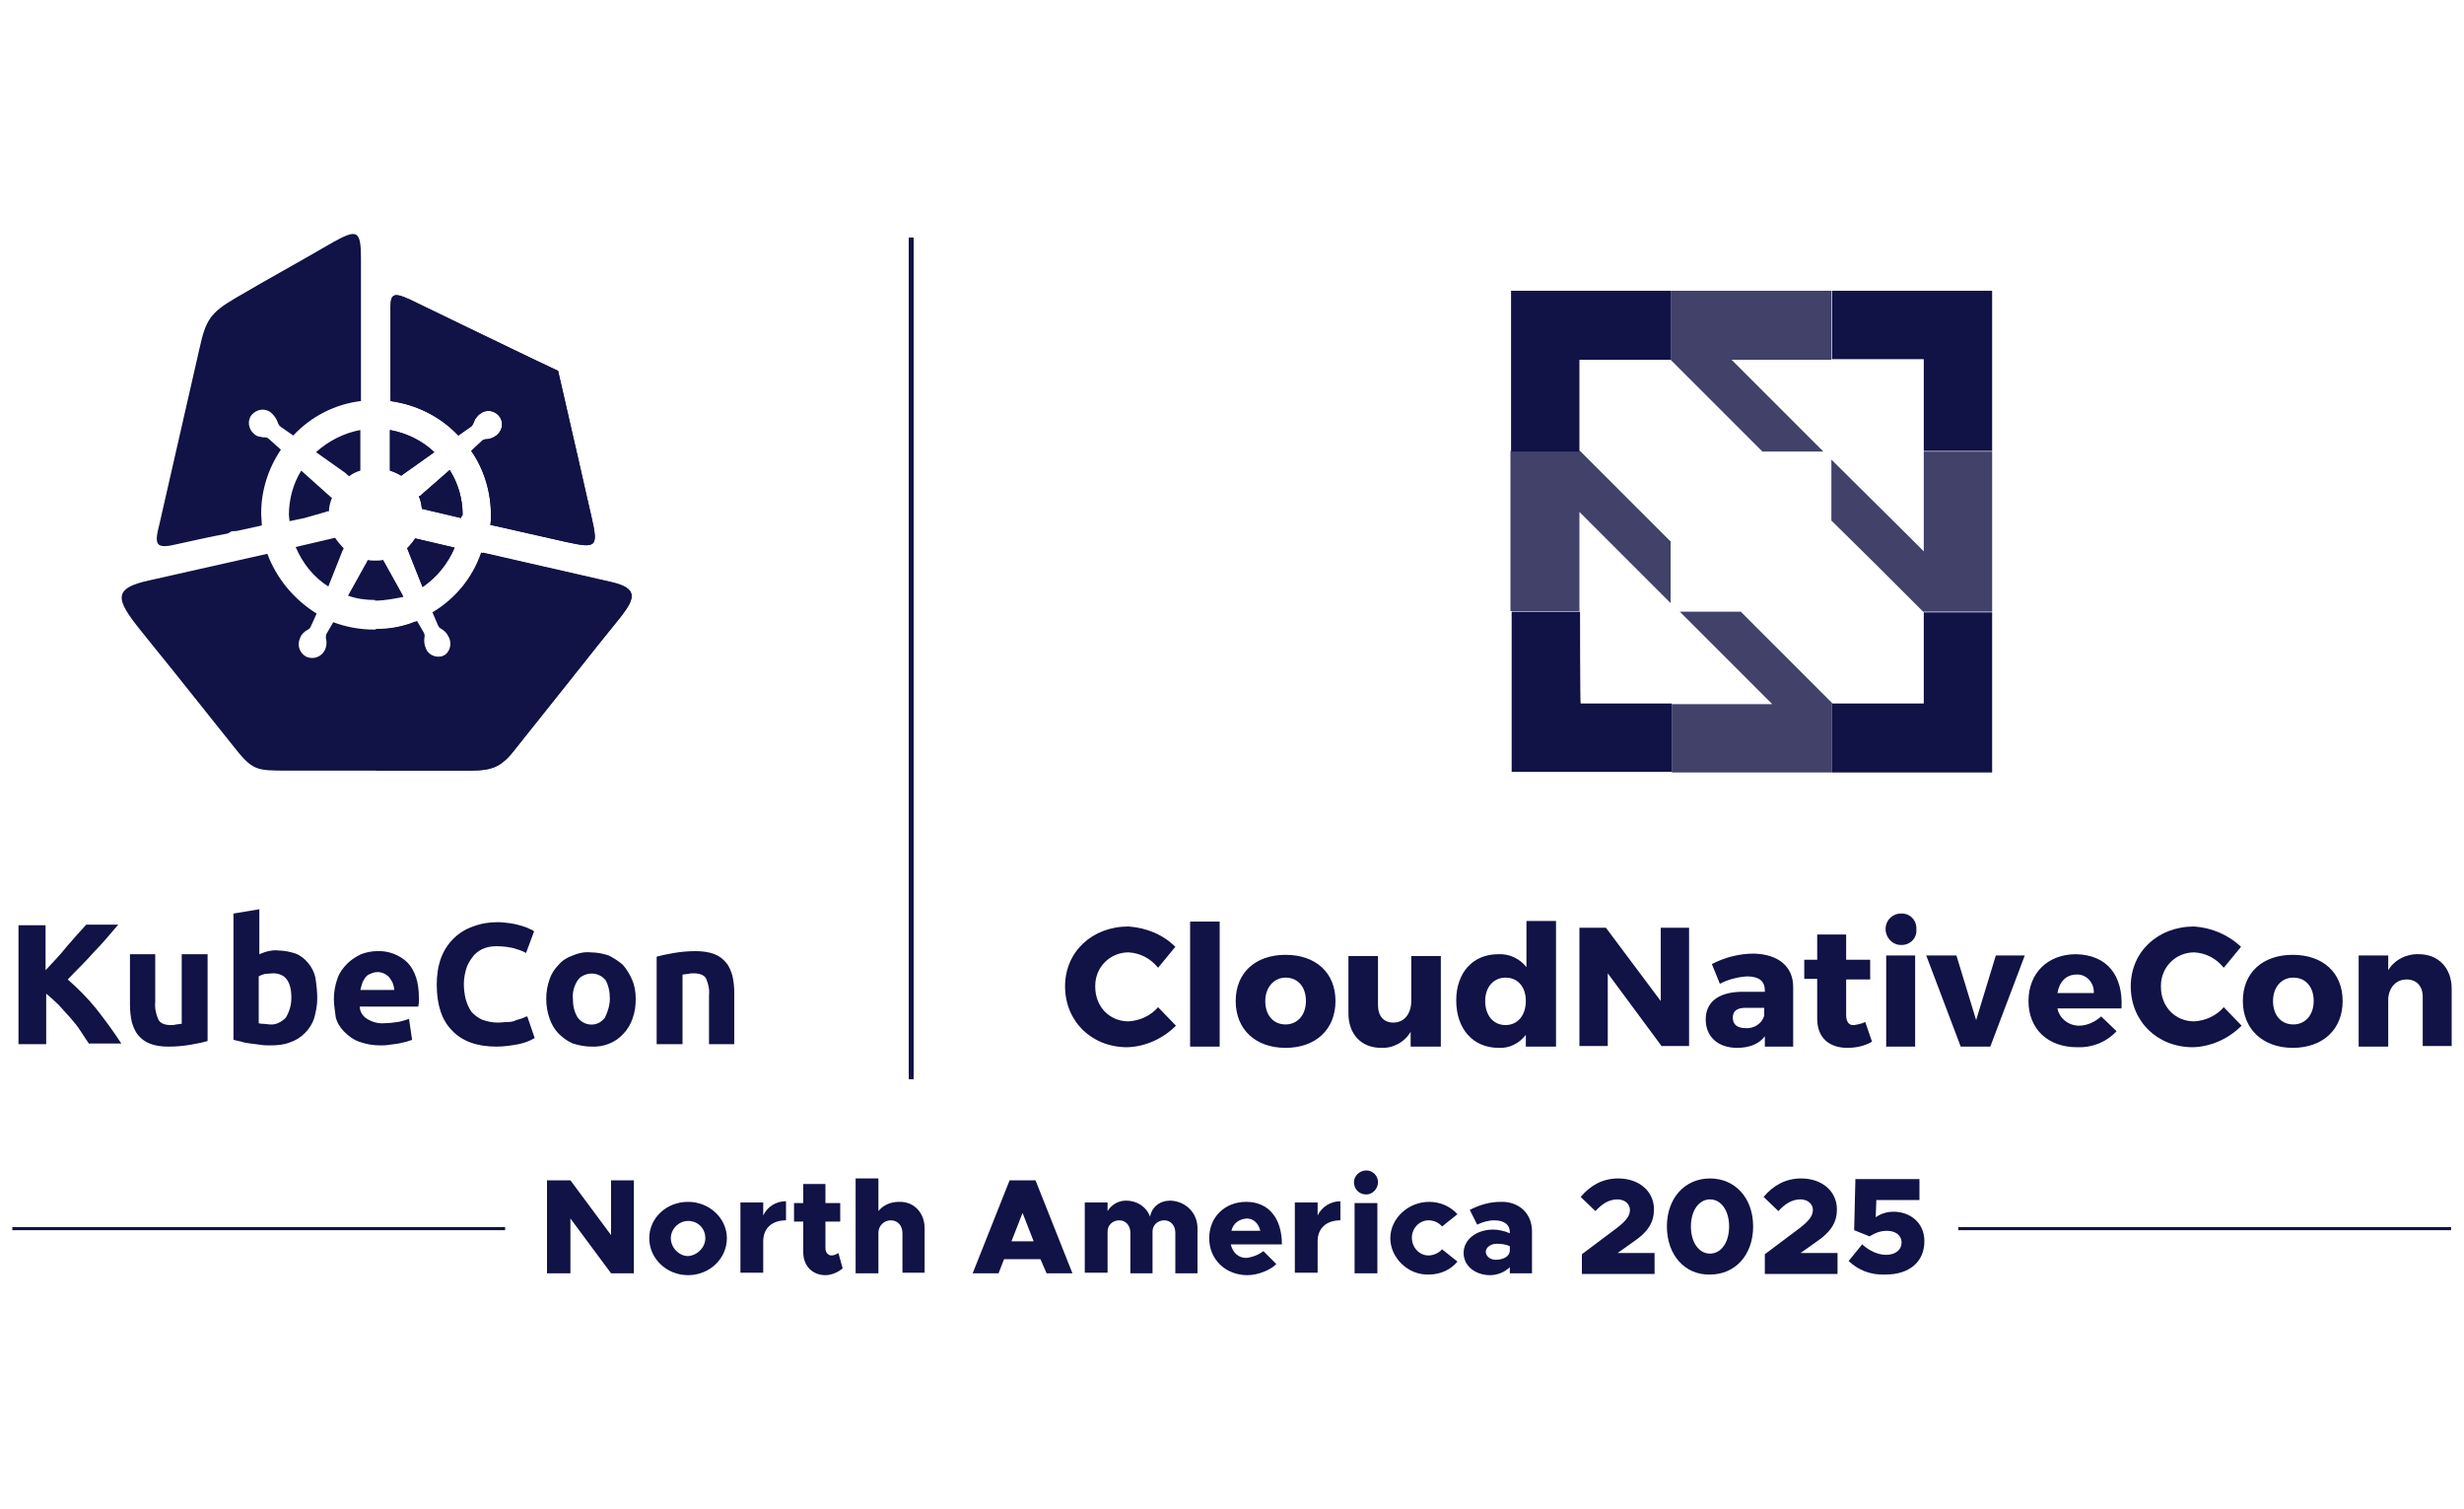 <?xml version="1.0" encoding="utf-8"?>
<!-- Generator: Adobe Illustrator 28.3.0, SVG Export Plug-In . SVG Version: 6.00 Build 0)  -->
<svg version="1.1" id="Layer_1" xmlns="http://www.w3.org/2000/svg" xmlns:xlink="http://www.w3.org/1999/xlink" x="0px" y="0px"
	 width="400px" height="245px" viewBox="0 0 400 245" style="enable-background:new 0 0 400 245;" xml:space="preserve">
<style type="text/css">
	.st0{fill-rule:evenodd;clip-rule:evenodd;}
	.st1{opacity:0.8;}
	.st2{clip-path:url(#SVGID_00000127002511041363213400000008088977189932664750_);}
	.st3{fill:#FFFFFF;}
	.st4{fill-rule:evenodd;clip-rule:evenodd;fill:#FFFFFF;}
	.st5{clip-path:url(#SVGID_00000162343448312196645680000006208599498790713499_);}
	.st6{fill:#111245;}
	.st7{fill-rule:evenodd;clip-rule:evenodd;fill:#111245;}
	.st8{clip-path:url(#SVGID_00000122711283705588670480000017857662787788805004_);}
</style>
<g>
	<g>
		<path class="st6" d="M106.6,155.3c0.7-0.2,1.6-0.4,2.8-0.6c1.2-0.2,2.3-0.3,3.5-0.3c1,0,2.1,0.1,3.1,0.5c0.8,0.3,1.4,0.8,1.9,1.4
			c0.5,0.6,0.8,1.4,1,2.1c0.2,0.9,0.3,1.8,0.3,2.8v8.3h-4.1v-7.9c0.1-1-0.1-1.9-0.5-2.8c-0.3-0.5-1-0.8-2-0.8c-0.3,0-0.6,0-0.9,0.1
			c-0.3,0-0.6,0.1-0.9,0.1v11.3h-4.2V155.3z M99,162.1c0-1.1-0.2-2.1-0.7-3c-1-1.2-2.7-1.4-4-0.5c-0.2,0.1-0.3,0.3-0.5,0.5
			c-0.6,0.9-0.9,2-0.8,3c0,1.1,0.2,2.2,0.8,3.1c0.9,1.2,2.6,1.5,3.8,0.6c0.2-0.2,0.5-0.4,0.6-0.6C98.7,164.2,99,163.1,99,162.1
			 M103.2,162.1c0,1.1-0.1,2.1-0.5,3.2c-0.3,0.9-0.8,1.8-1.5,2.5c-1.3,1.5-3.3,2.2-5.2,2.1c-1,0-2-0.2-3-0.5
			c-0.9-0.4-1.6-0.9-2.3-1.6c-0.7-0.7-1.2-1.6-1.5-2.5c-0.7-2-0.7-4.3,0-6.3c0.3-0.9,0.8-1.7,1.5-2.4c0.6-0.7,1.4-1.2,2.3-1.5
			c0.9-0.4,1.9-0.6,2.9-0.5c1,0,2,0.2,2.9,0.5c0.8,0.4,1.6,0.9,2.3,1.5c0.6,0.7,1.1,1.5,1.5,2.4C103,159.9,103.2,161,103.2,162.1
			 M80.6,169.9c-3.2,0-5.6-0.9-7.2-2.6c-1.7-1.7-2.5-4.2-2.5-7.5c0-1.5,0.2-2.9,0.7-4.3c0.9-2.4,2.8-4.3,5.2-5.1
			c1.3-0.5,2.6-0.7,4-0.7c0.7,0,1.5,0.1,2.2,0.2c0.7,0.1,1.3,0.3,1.7,0.4c0.4,0.1,0.9,0.3,1.3,0.5c0.3,0.1,0.5,0.2,0.7,0.4l-1.3,3.5
			c-0.7-0.4-1.4-0.6-2.1-0.8c-0.9-0.2-1.8-0.3-2.7-0.3c-0.7,0-1.3,0.1-1.9,0.3c-0.6,0.2-1.2,0.6-1.7,1.1c-0.5,0.6-0.9,1.2-1.2,1.9
			c-0.3,0.9-0.5,1.9-0.5,2.8c0,0.8,0.1,1.7,0.3,2.5c0.2,0.7,0.5,1.4,0.9,2c0.5,0.6,1.1,1,1.7,1.3c0.8,0.3,1.7,0.5,2.6,0.5
			c0.6,0,1.1-0.1,1.7-0.1c0.5,0,0.9-0.1,1.3-0.3c0.3-0.1,0.7-0.2,1-0.3c0.3-0.1,0.5-0.3,0.8-0.3l1.2,3.5c-0.8,0.5-1.7,0.8-2.6,1
			C83.1,169.7,81.9,169.9,80.6,169.9 M64,160.7c0-0.3-0.1-0.7-0.2-1c-0.1-0.3-0.3-0.6-0.5-0.9c-0.2-0.3-0.5-0.5-0.8-0.7
			c-0.4-0.2-0.8-0.3-1.2-0.3c-0.4,0-0.8,0.1-1.2,0.3c-0.3,0.1-0.6,0.3-0.8,0.6c-0.2,0.3-0.4,0.6-0.5,0.9c-0.1,0.3-0.2,0.7-0.3,1.1
			L64,160.7L64,160.7z M54.2,162.2c0-1.2,0.2-2.3,0.6-3.4c0.3-0.9,0.9-1.7,1.6-2.4c0.6-0.6,1.4-1.1,2.2-1.5c0.8-0.3,1.7-0.5,2.6-0.5
			c1.8-0.1,3.7,0.6,5,1.9c1.2,1.3,1.8,3.2,1.8,5.6v0.8c0,0.3-0.1,0.5-0.1,0.7h-9.5c0,0.8,0.5,1.6,1.2,2c0.8,0.5,1.8,0.8,2.8,0.7
			c0.7,0,1.5-0.1,2.2-0.2c0.6-0.1,1.2-0.3,1.8-0.5l0.5,3.4c-0.3,0.1-0.6,0.2-0.9,0.3c-0.4,0.1-0.8,0.2-1.3,0.3
			c-0.5,0.1-0.9,0.1-1.5,0.2c-0.5,0.1-1,0.1-1.5,0.1c-1.2,0-2.3-0.2-3.4-0.6c-0.9-0.3-1.7-0.9-2.4-1.6c-0.7-0.7-1.2-1.5-1.4-2.4
			C54.4,164.2,54.2,163.2,54.2,162.2 M51.5,162.1c0,1.1-0.2,2.1-0.5,3.2c-0.3,0.9-0.8,1.7-1.5,2.4c-0.7,0.7-1.5,1.2-2.4,1.5
			c-1,0.4-2.1,0.5-3.2,0.5c-0.5,0-1.1,0-1.6-0.1l-1.6-0.2c-0.5-0.1-1-0.1-1.5-0.3c-0.5-0.1-0.9-0.2-1.3-0.3v-20.5l4.2-0.7v7.3
			c0.5-0.2,1-0.4,1.5-0.5c0.5-0.1,1.1-0.2,1.6-0.1c0.9,0,1.9,0.2,2.8,0.5c0.8,0.3,1.5,0.9,2,1.5c0.6,0.7,1,1.5,1.2,2.4
			C51.4,160,51.5,161,51.5,162.1 M47.3,162c0-2.7-1-4-3-4c-0.4,0-0.9,0.1-1.3,0.1c-0.3,0.1-0.7,0.2-1,0.4v7.6
			c0.3,0.1,0.5,0.1,0.8,0.1c0.3,0,0.7,0.1,1,0.1c1,0.1,1.9-0.4,2.6-1.1C47,164.2,47.3,163.1,47.3,162 M33.7,169
			c-0.7,0.2-1.6,0.4-2.8,0.6c-1.2,0.2-2.3,0.3-3.5,0.3c-1.1,0-2.1-0.1-3.1-0.5c-0.8-0.3-1.4-0.8-1.9-1.4c-0.5-0.6-0.8-1.4-1-2.1
			c-0.2-0.9-0.3-1.8-0.3-2.8v-8.2h4.1v7.7c-0.1,1,0.1,2,0.5,2.9c0.3,0.6,1,0.9,2,0.9c0.3,0,0.6,0,0.9-0.1c0.3,0,0.6-0.1,0.9-0.1
			v-11.3h4.2V169z M14.5,169.5c-0.4-0.6-0.9-1.3-1.4-2.1c-0.5-0.8-1.1-1.5-1.7-2.2c-0.6-0.7-1.3-1.4-1.9-2.1c-0.6-0.6-1.3-1.2-2-1.8
			v8.2H3v-19.3h4.4v7.3c1.1-1.2,2.3-2.4,3.4-3.8c1.1-1.3,2.2-2.5,3.2-3.6h5.2c-1.3,1.5-2.6,3.1-4,4.5c-1.3,1.5-2.8,2.9-4.2,4.4
			c1.6,1.4,3.1,2.9,4.5,4.6c1.5,1.9,2.9,3.8,4.2,5.8h-5.2L14.5,169.5z"/>
		<path class="st7" d="M49.4,84.1L47,84.6c0-0.3-0.1-0.7-0.1-1c0-2.6,0.7-5.1,2-7.2l4.7,4.2c0.1,0.1,0.2,0.2,0.3,0.2
			c-0.3,0.7-0.5,1.5-0.5,2.2C53.2,83,53,83,52.9,83.1L49.4,84.1z M58.5,69.8v6.6c-0.7,0.2-1.3,0.5-1.8,0.9c-0.2-0.1-0.4-0.3-0.6-0.5
			l-4.8-3.4C53.3,71.6,55.8,70.3,58.5,69.8 M25.9,85c2.3-10,4.2-18.5,6.5-28.5c1-4.5,1.7-5.7,5.8-8.1c5.6-3.3,9.9-5.6,15.9-9.1
			c3.8-2.1,4.5-2,4.5,2.6v23.2c-4.2,0.5-8.1,2.5-11,5.6l-2-1.4c-0.2-0.1-0.4-0.4-0.5-0.7c-0.2-0.6-0.6-1.2-1.1-1.6
			c-0.9-0.8-2.3-0.6-3.1,0.3c-0.8,0.9-0.6,2.3,0.3,3.1c0.3,0.3,0.7,0.5,1.1,0.5c0.3,0.1,0.5,0.1,0.8,0.1c0.2,0,0.4,0.1,0.6,0.3
			l1.9,1.7c-2.1,3.1-3.2,6.7-3.2,10.3c0,0.7,0.1,1.3,0.1,2l-4.1,0.9c-0.3,0-0.6,0-0.9,0.1L37,86.6c-2.7,0.5-5.4,1.1-8.1,1.7
			C25.2,89.2,25,88.5,25.9,85 M63.3,76.4v-6.6c2.7,0.5,5.2,1.7,7.2,3.6l-5.2,3.7c-0.1,0.1-0.1,0.1-0.2,0.1
			C64.6,76.9,64,76.6,63.3,76.4 M74.9,84.1l-6.4-1.5c-0.1-0.7-0.2-1.4-0.5-2c0.1-0.1,0.1-0.1,0.2-0.1l4.8-4.2
			c1.4,2.2,2.1,4.7,2.1,7.3C74.9,83.8,74.8,84,74.9,84.1 M66.5,48.6c3.5,1.7,6,2.9,9.5,4.6c4.8,2.3,9.7,4.7,14.6,7
			c1.2,5.2,2.4,10.5,3.6,15.7c0.7,3.2,1.1,4.8,1.8,7.9c1.1,4.9,1,5.3-4,4.2l-12.4-2.8c0.1-0.5,0.1-1.1,0.1-1.6
			c0-3.7-1.1-7.4-3.2-10.4l1.7-1.6c0.2-0.2,0.5-0.3,0.7-0.3c0.7,0,1.3-0.3,1.8-0.7c0.9-0.8,1.1-2.1,0.3-3.1
			c-0.8-0.9-2.1-1.1-3.1-0.3l0,0c-0.3,0.2-0.6,0.6-0.8,0.9c-0.1,0.3-0.2,0.5-0.3,0.7c-0.1,0.2-0.2,0.4-0.4,0.5l-2,1.4
			c-2.9-3.1-6.8-5-11-5.6V51C63.3,47.7,63.6,47.3,66.5,48.6 M62.2,90.9c-0.4,0.1-0.8,0.1-1.3,0.1c-0.4,0-0.8,0-1.2-0.1l-0.2,0.4
			l-3,5.4c1.4,0.5,2.9,0.7,4.4,0.7c1.5,0,3-0.3,4.5-0.7l-3-5.4C62.4,91.3,62.3,91.1,62.2,90.9 M67.4,87.4l6.4,1.5
			c-1.1,2.6-2.9,4.8-5.2,6.4L66.1,89C66.6,88.5,67,88,67.4,87.4 M48,88.8l6.4-1.5c0.4,0.6,0.9,1.2,1.4,1.7l-0.2,0.4l-2.3,5.8
			C50.9,93.7,49.1,91.4,48,88.8 M100.8,100.1c-3.1,3.8-4.5,5.6-7.6,9.5c-3.5,4.4-6.3,7.9-9.8,12.3c-2.5,3.2-4.3,3.2-8.4,3.2H46.8
			c-5.4,0-5.8,0-9.1-4.2c-3.3-4.1-5.8-7.3-9.1-11.4c-2.6-3.2-3.2-4-5.8-7.2c-4-5-4.6-6.8,1.5-8.1l19.1-4.3c1.5,4,4.3,7.4,8,9.7
			l-0.9,2c-0.1,0.3-0.3,0.5-0.5,0.6c-0.6,0.3-1.1,0.8-1.3,1.4c-0.5,1.1-0.1,2.4,1,3c1.1,0.5,2.4,0.1,3-1l0,0
			c0.2-0.4,0.3-0.8,0.3-1.2c0-0.3,0-0.5-0.1-0.8c0-0.2,0-0.5,0.1-0.7l1.1-1.9c2.1,0.8,4.4,1.2,6.6,1.2c2.3,0,4.6-0.4,6.7-1.3
			l1.1,1.9c0.1,0.2,0.2,0.5,0.1,0.8c-0.1,0.6,0,1.3,0.3,1.9c0.5,1.1,1.9,1.5,3,1c1.1-0.5,1.5-1.9,1-3l0,0c-0.2-0.4-0.4-0.7-0.7-1
			c-0.2-0.2-0.4-0.3-0.7-0.5c-0.2-0.1-0.3-0.3-0.4-0.5l-0.9-2.1c3.7-2.2,6.5-5.6,7.9-9.7l21,4.8C103.5,95.5,103.2,97,100.8,100.1"/>
		<path class="st7" d="M63.3,76.4v-6.6c2.7,0.5,5.2,1.7,7.2,3.6l-5.2,3.7c-0.1,0.1-0.1,0.1-0.2,0.1C64.6,76.9,64,76.6,63.3,76.4
			 M74.9,84.1l-6.4-1.5c-0.1-0.7-0.2-1.4-0.5-2c0.1-0.1,0.1-0.1,0.2-0.1l4.8-4.2c1.4,2.2,2.1,4.7,2.1,7.3
			C74.9,83.8,74.8,84,74.9,84.1 M66.5,48.6c3.5,1.7,6,2.9,9.5,4.6c4.8,2.3,9.7,4.7,14.6,7c1.2,5.2,2.4,10.5,3.6,15.7
			c0.7,3.2,1.1,4.8,1.8,7.9c1.1,4.9,1,5.3-4,4.2l-12.4-2.8c0.1-0.5,0.1-1.1,0.1-1.6c0-3.7-1.1-7.4-3.2-10.4l1.7-1.6
			c0.2-0.2,0.5-0.3,0.7-0.3c0.7,0,1.3-0.3,1.8-0.7c0.9-0.8,1.1-2.1,0.3-3.1c-0.8-0.9-2.1-1.1-3.1-0.3l0,0c-0.3,0.2-0.6,0.6-0.8,0.9
			c-0.1,0.3-0.2,0.5-0.3,0.7c-0.1,0.2-0.2,0.4-0.4,0.5l-2,1.4c-2.9-3.1-6.8-5-11-5.6V51C63.3,47.7,63.6,47.3,66.5,48.6 M67.4,87.4
			l6.4,1.5c-1.1,2.6-2.9,4.8-5.2,6.4L66.1,89C66.6,88.5,67,88,67.4,87.4 M60.9,97.5v-6.4c0.4,0,0.9-0.1,1.3-0.1
			c0.1,0.2,0.2,0.3,0.3,0.5l3,5.4C63.9,97.2,62.4,97.5,60.9,97.5 M100.8,100.1c-3.1,3.8-4.5,5.6-7.6,9.5c-3.5,4.4-6.3,7.9-9.8,12.3
			c-2.5,3.2-4.3,3.2-8.4,3.2H61v-23c2.3,0,4.6-0.4,6.7-1.3l1.1,1.9c0.1,0.2,0.2,0.5,0.1,0.8c-0.1,0.6,0,1.3,0.3,1.9
			c0.5,1.1,1.9,1.5,3,1c1.1-0.5,1.5-1.9,1-2.9c-0.2-0.4-0.4-0.7-0.7-1c-0.2-0.2-0.4-0.3-0.7-0.5c-0.2-0.1-0.3-0.3-0.4-0.5l-0.9-2.1
			c3.7-2.2,6.5-5.6,7.9-9.7l21,4.8C103.5,95.5,103.2,97,100.8,100.1"/>
		<path class="st6" d="M256.5,99.3h-11.1v26h26v-11.1h-14.8C256.5,114.2,256.5,99.3,256.5,99.3z M312.3,99.4v14.8h-14.8l-0.1-0.1
			v11.3h26v-26L312.3,99.4L312.3,99.4z M245.3,73.3h11.2l-0.1-0.1V58.4h14.8l0.1,0.1V47.2h-26C245.3,47.2,245.3,73.3,245.3,73.3z
			 M297.4,47.2v11.1h14.9v14.9h11.1v-26L297.4,47.2z"/>
		<g class="st1">
			<path class="st6" d="M296,73.3l-14.9-14.9h16.2V47.2h-26v11.3l14.8,14.8C286.2,73.3,296,73.3,296,73.3z M282.6,99.3h-9.9
				l12.4,12.4l2.6,2.6h-16.3v11.1h26v-11.3l-7.4-7.4L282.6,99.3z M312.3,73.3v16.2l-2.6-2.6l-12.4-12.3v9.9l7.5,7.4l7.4,7.4h11.2
				v-26L312.3,73.3z M271.3,88l-14.8-14.8h-11.3v26h11.2V83.1l14.8,14.8V88z"/>
		</g>
		<path class="st6" d="M190.8,153.7l-2.8,3.4c-1.2-1.5-2.9-2.4-4.8-2.5c-3,0-5.4,2.4-5.4,5.4c0,0.1,0,0.1,0,0.2
			c0,3.2,2.3,5.6,5.4,5.6c1.8-0.1,3.6-0.9,4.8-2.3l2.9,3c-2.1,2.1-4.9,3.4-7.9,3.5c-5.8,0-10.1-4.2-10.1-9.9c0-5.6,4.4-9.7,10.3-9.7
			C186.1,150.6,188.8,151.7,190.8,153.7L190.8,153.7z M193.2,169.9v-20.3h4.8v20.3H193.2z M216.8,162.5c0,4.6-3.2,7.6-8.1,7.6
			s-8.1-3-8.1-7.6s3.2-7.5,8.1-7.5C213.6,155,216.8,157.9,216.8,162.5L216.8,162.5z M205.4,162.5c0,2.3,1.3,3.8,3.3,3.8
			c1.9,0,3.3-1.5,3.3-3.8c0-2.3-1.3-3.8-3.3-3.8C206.8,158.7,205.4,160.3,205.4,162.5L205.4,162.5z M233.8,169.9H229v-2.4
			c-1,1.7-2.9,2.7-4.8,2.6c-3.2,0-5.3-2.2-5.3-5.6v-9.3h4.8v8c0,1.7,0.9,2.8,2.5,2.8c1.8,0,2.9-1.5,2.9-3.5v-7.3h4.8V169.9z
			 M252.5,169.9h-4.8v-1.9c-1.1,1.4-2.7,2.2-4.4,2.1c-4.2,0-6.9-3.1-6.9-7.7c0-4.5,2.7-7.5,6.8-7.5c1.8-0.1,3.5,0.7,4.6,2.1v-7.5
			h4.8V169.9z M247.7,162.5c0-2.3-1.3-3.8-3.3-3.8c-1.9,0-3.3,1.5-3.3,3.8c0,2.3,1.3,3.9,3.3,3.9
			C246.4,166.4,247.7,164.8,247.7,162.5z M269.8,169.9L261,158v11.8h-4.6v-19.2h4.3l8.9,11.9v-11.9h4.6v19.2H269.8z M291.1,160.2
			v9.7h-4.6v-1.7c-0.9,1.3-2.6,1.9-4.5,1.9c-3.2,0-5.1-1.9-5.1-4.6c0-2.8,2-4.4,5.7-4.5h3.9v-0.2c0-1.5-0.9-2.3-2.9-2.3
			c-1.5,0.1-3.1,0.5-4.4,1.2l-1.3-3.2c2.1-1.1,4.5-1.7,6.8-1.7C288.7,154.9,291.1,156.9,291.1,160.2z M286.4,164.9v-1.3h-3
			c-1.4,0-2.1,0.5-2.1,1.6c0,1.1,0.7,1.7,2.1,1.7C284.7,167,286,166.2,286.4,164.9z M303.9,169.1c-1.2,0.7-2.6,1-4,1
			c-2.9,0-4.9-1.6-4.9-4.7v-6.5h-2.1v-3.1h2.1v-4.1h4.7v4.1h3.9v3.2h-3.9v5.8c0,1.1,0.5,1.7,1.3,1.6c0.6-0.1,1.2-0.2,1.8-0.5
			L303.9,169.1z M311.1,150.9c0.1,1.4-1,2.5-2.4,2.5c0,0-0.1,0-0.1,0c-1.4,0-2.5-1.2-2.5-2.6c0-1.4,1.1-2.5,2.5-2.5
			c1.3-0.1,2.4,0.9,2.5,2.2C311.1,150.7,311.1,150.8,311.1,150.9L311.1,150.9z M306.2,169.9v-14.8h4.7v14.8H306.2z M318.3,169.9
			l-5.6-14.8h4.9l3.2,10.5l3.2-10.5h4.7l-5.6,14.8H318.3z M344.4,163.7H334c0.3,1.6,1.8,2.8,3.5,2.8c1.3,0,2.6-0.6,3.6-1.5l2.5,2.4
			c-1.7,1.8-4,2.7-6.4,2.6c-4.8,0-7.9-3-7.9-7.5c0-4.6,3.2-7.6,7.7-7.6C342.1,155,344.7,158.4,344.4,163.7L344.4,163.7z
			 M339.9,161.2c0.1-1.5-1-2.9-2.5-3c-0.1,0-0.2,0-0.3,0c-1.7,0-2.8,1.2-3.1,3H339.9z M363.8,153.7l-2.8,3.4
			c-1.2-1.5-2.9-2.4-4.8-2.5c-3,0-5.4,2.4-5.4,5.4c0,0.1,0,0.1,0,0.2c0,3.2,2.3,5.6,5.4,5.6c1.8-0.1,3.6-0.9,4.8-2.3l2.9,3
			c-2.1,2.1-4.9,3.4-7.9,3.5c-5.8,0-10.1-4.2-10.1-9.9c0-5.6,4.4-9.7,10.3-9.7C359,150.6,361.7,151.7,363.8,153.7z M380.3,162.5
			c0,4.6-3.2,7.6-8.1,7.6c-4.8,0-8.1-3-8.1-7.6s3.2-7.5,8.1-7.5C377.1,155,380.3,157.9,380.3,162.5z M369,162.5
			c0,2.3,1.3,3.8,3.3,3.8c1.9,0,3.3-1.5,3.3-3.8c0-2.3-1.3-3.8-3.3-3.8C370.3,158.7,369,160.3,369,162.5L369,162.5z M398,160.5v9.3
			h-4.7v-8c0-1.7-1-2.8-2.6-2.8c-1.7,0-2.8,1.2-3,3v7.9h-4.8v-14.8h4.8v2.4c1-1.7,3-2.7,5-2.6C395.8,154.9,398,157.1,398,160.5
			L398,160.5z"/>
		<g id="b_00000120520458740260887400000002797112468701098163_">
			<path class="st6" d="M147.6,38.6h0.7v136.6h-0.7V38.6z"/>
		</g>
		<path class="st6" d="M147.6,38.6h0.7v136.6h-0.7V38.6z"/>
		<g>
			<path class="st6" d="M147.6,38.6h0.7v136.6h-0.7V38.6z"/>
			<g>
				<defs>
					<rect id="SVGID_00000103955431568350818130000013943063670854639274_" x="147.6" y="38.6" width="0.7" height="136.6"/>
				</defs>
				<use xlink:href="#SVGID_00000103955431568350818130000013943063670854639274_"  style="overflow:visible;fill:#111245;"/>
				<clipPath id="SVGID_00000129203280489086885390000009899762322859946115_">
					<use xlink:href="#SVGID_00000103955431568350818130000013943063670854639274_"  style="overflow:visible;"/>
				</clipPath>
				<g style="clip-path:url(#SVGID_00000129203280489086885390000009899762322859946115_);">
					<path class="st6" d="M147.6,38.6h0.7v136.6h-0.7V38.6z"/>
				</g>
			</g>
		</g>
	</g>
	<g>
		<path class="st6" d="M317.9,199.2h80v0.5h-80V199.2z"/>
		<path class="st6" d="M2,199.2h80v0.5H2V199.2z"/>
	</g>
	<g>
		<path class="st6" d="M88.8,191.6h3.8l6.6,8.9v-8.9h3.7v15.1h-3.7l-6.6-8.9v8.9h-3.8V191.6z"/>
		<path class="st6" d="M105.4,201c0-3.3,2.8-5.9,6.3-5.9c3.5,0,6.3,2.7,6.3,5.9c0,3.3-2.8,6-6.3,6C108.2,207,105.4,204.3,105.4,201z
			 M114.5,201c0-1.6-1.2-2.8-2.8-2.8c-1.5,0-2.8,1.3-2.8,2.8s1.3,2.9,2.8,2.9C113.2,203.8,114.5,202.5,114.5,201z"/>
		<path class="st6" d="M127.6,195v3.1c-2.3,0-3.7,1.3-3.7,3.4v5.1h-3.7v-11.4h3.7v2.1C124.6,195.9,125.9,195,127.6,195z"/>
		<path class="st6" d="M136.8,205.9c-0.7,0.6-1.8,1.1-2.8,1.1c-2.1,0-3.6-1.5-3.6-3.7v-5h-1.5v-3h1.5v-3.1h3.6v3.1h2.4v3H134v4.3
			c0,0.7,0.4,1.2,1,1.2c0.4,0,0.8-0.2,1.1-0.4L136.8,205.9z"/>
		<path class="st6" d="M150.1,199.4v7.2h-3.6v-6.4c0-1.3-0.8-2.1-1.9-2.1c-1.1,0-2,0.9-2,2v6.6h-3.7v-15.4h3.7v5.3
			c0.7-0.9,1.9-1.5,3.3-1.5C148.4,195,150.1,196.9,150.1,199.4z"/>
		<path class="st6" d="M168.9,204.4H163l-0.9,2.3h-4.2l6-15.1h4.2l6,15.1h-4.2L168.9,204.4z M167.8,201.5l-1.8-4.6l-1.8,4.6H167.8z"
			/>
		<path class="st6" d="M194.4,199.4v7.3h-3.6v-6.6c0-1.1-0.7-2-1.8-2c-1.1,0-1.9,0.8-1.9,1.8v6.8h-3.6v-6.6c0-1.1-0.7-2-1.8-2
			c-1.1,0-1.9,0.8-1.9,1.8v6.7h-3.7v-11.4h3.7v1.4c0.6-1,1.7-1.7,3-1.7c1.8,0,3.3,1,3.9,2.6c0.3-1.6,1.6-2.6,3.3-2.6
			C192.5,195,194.4,196.9,194.4,199.4z"/>
		<path class="st6" d="M205.1,203.1l2.1,2.1c-1,1-3,1.8-4.7,1.8c-3.5,0-6.2-2.5-6.2-6c0-3.5,2.6-5.9,6-5.9c3.6,0,5.8,2.6,5.8,6.9
			h-8.3c0.3,1.3,1.2,2.2,2.5,2.2C203.3,204.1,204.3,203.7,205.1,203.1z M199.9,199.8h4.7c-0.3-1.2-1.1-2-2.2-2
			C201.1,197.9,200.2,198.6,199.9,199.8z"/>
		<path class="st6" d="M217.6,195v3.1c-2.3,0-3.7,1.3-3.7,3.4v5.1h-3.7v-11.4h3.7v2.1C214.6,195.9,216,195,217.6,195z"/>
		<path class="st6" d="M219.8,191.9c0-1,0.9-1.9,2-1.9c1.1,0,1.9,0.9,1.9,1.9c0,1.1-0.9,2-1.9,2C220.6,193.9,219.8,193,219.8,191.9z
			 M219.9,195.3h3.7v11.4h-3.7V195.3z"/>
		<path class="st6" d="M225.7,201c0-3.2,2.9-5.9,6.3-5.9c1.9,0,3.5,0.8,4.6,2l-2.5,2c-0.5-0.6-1.3-1-2.2-1c-1.5,0-2.7,1.3-2.7,2.8
			c0,1.6,1.2,2.9,2.7,2.9c0.8,0,1.7-0.4,2.2-1l2.5,2c-1.1,1.3-2.7,2.1-4.7,2.1C228.6,207,225.7,204.2,225.7,201z"/>
		<path class="st6" d="M248.7,199.9v6.8h-3.6v-1c-0.8,0.8-2,1.3-3.2,1.3c-2.4,0-4.3-1.5-4.3-3.6c0-2.2,2.1-3.8,4.8-3.8
			c0.8,0,1.8,0.2,2.7,0.6v-0.2c0-1.1-0.8-1.9-2.5-1.9c-1,0-2,0.3-2.8,0.7l-1.2-2.4c1.6-0.8,3.2-1.3,5-1.3
			C246.5,195,248.7,196.9,248.7,199.9z M245.1,203.1v-0.8c-0.6-0.3-1.4-0.4-2.1-0.4c-1,0-1.8,0.6-1.8,1.3s0.7,1.3,1.6,1.3
			C244,204.5,245,204,245.1,203.1z"/>
		<path class="st6" d="M256.8,203.6l5.6-4.2c1.7-1.3,2.2-2.1,2.2-3c0-1-0.9-1.7-2-1.7c-1.4,0-2.5,0.7-3.6,1.9l-2.4-2.3
			c1.6-1.9,3.6-3,6.1-3c3.4,0,5.8,2.1,5.8,5c0,2-0.8,3.6-3.5,5.4l-2.4,1.7h6v3.4h-11.8V203.6z"/>
		<path class="st6" d="M270.6,199.1c0-4.6,2.9-7.8,7-7.8c4.1,0,7,3.2,7,7.8c0,4.6-2.9,7.8-7,7.8C273.5,207,270.6,203.7,270.6,199.1z
			 M280.7,199.1c0-2.6-1.3-4.4-3.1-4.4c-1.8,0-3.1,1.8-3.1,4.4c0,2.6,1.3,4.4,3.1,4.4C279.4,203.5,280.7,201.7,280.7,199.1z"/>
		<path class="st6" d="M286.5,203.6l5.6-4.2c1.7-1.3,2.2-2.1,2.2-3c0-1-0.9-1.7-2-1.7c-1.4,0-2.5,0.7-3.6,1.9l-2.4-2.3
			c1.6-1.9,3.6-3,6.1-3c3.4,0,5.8,2.1,5.8,5c0,2-0.8,3.6-3.5,5.4l-2.4,1.7h6v3.4h-11.8V203.6z"/>
		<path class="st6" d="M300.1,204.7l2.2-2.7c1.1,1,2.5,1.7,3.9,1.7c1.6,0,2.5-0.9,2.5-2c0-1.1-0.9-1.9-2.4-1.9c-1.1,0-2,0.4-2.8,0.9
			l-2.5-1l0.2-8.3h10.4v3.4h-7l-0.1,2.8c0.7-0.5,1.7-0.9,2.9-0.9c2.6,0,5,1.7,5,4.8c0,3.3-2.4,5.4-6.3,5.4
			C303.5,207,301.6,206.1,300.1,204.7z"/>
	</g>
</g>
</svg>

